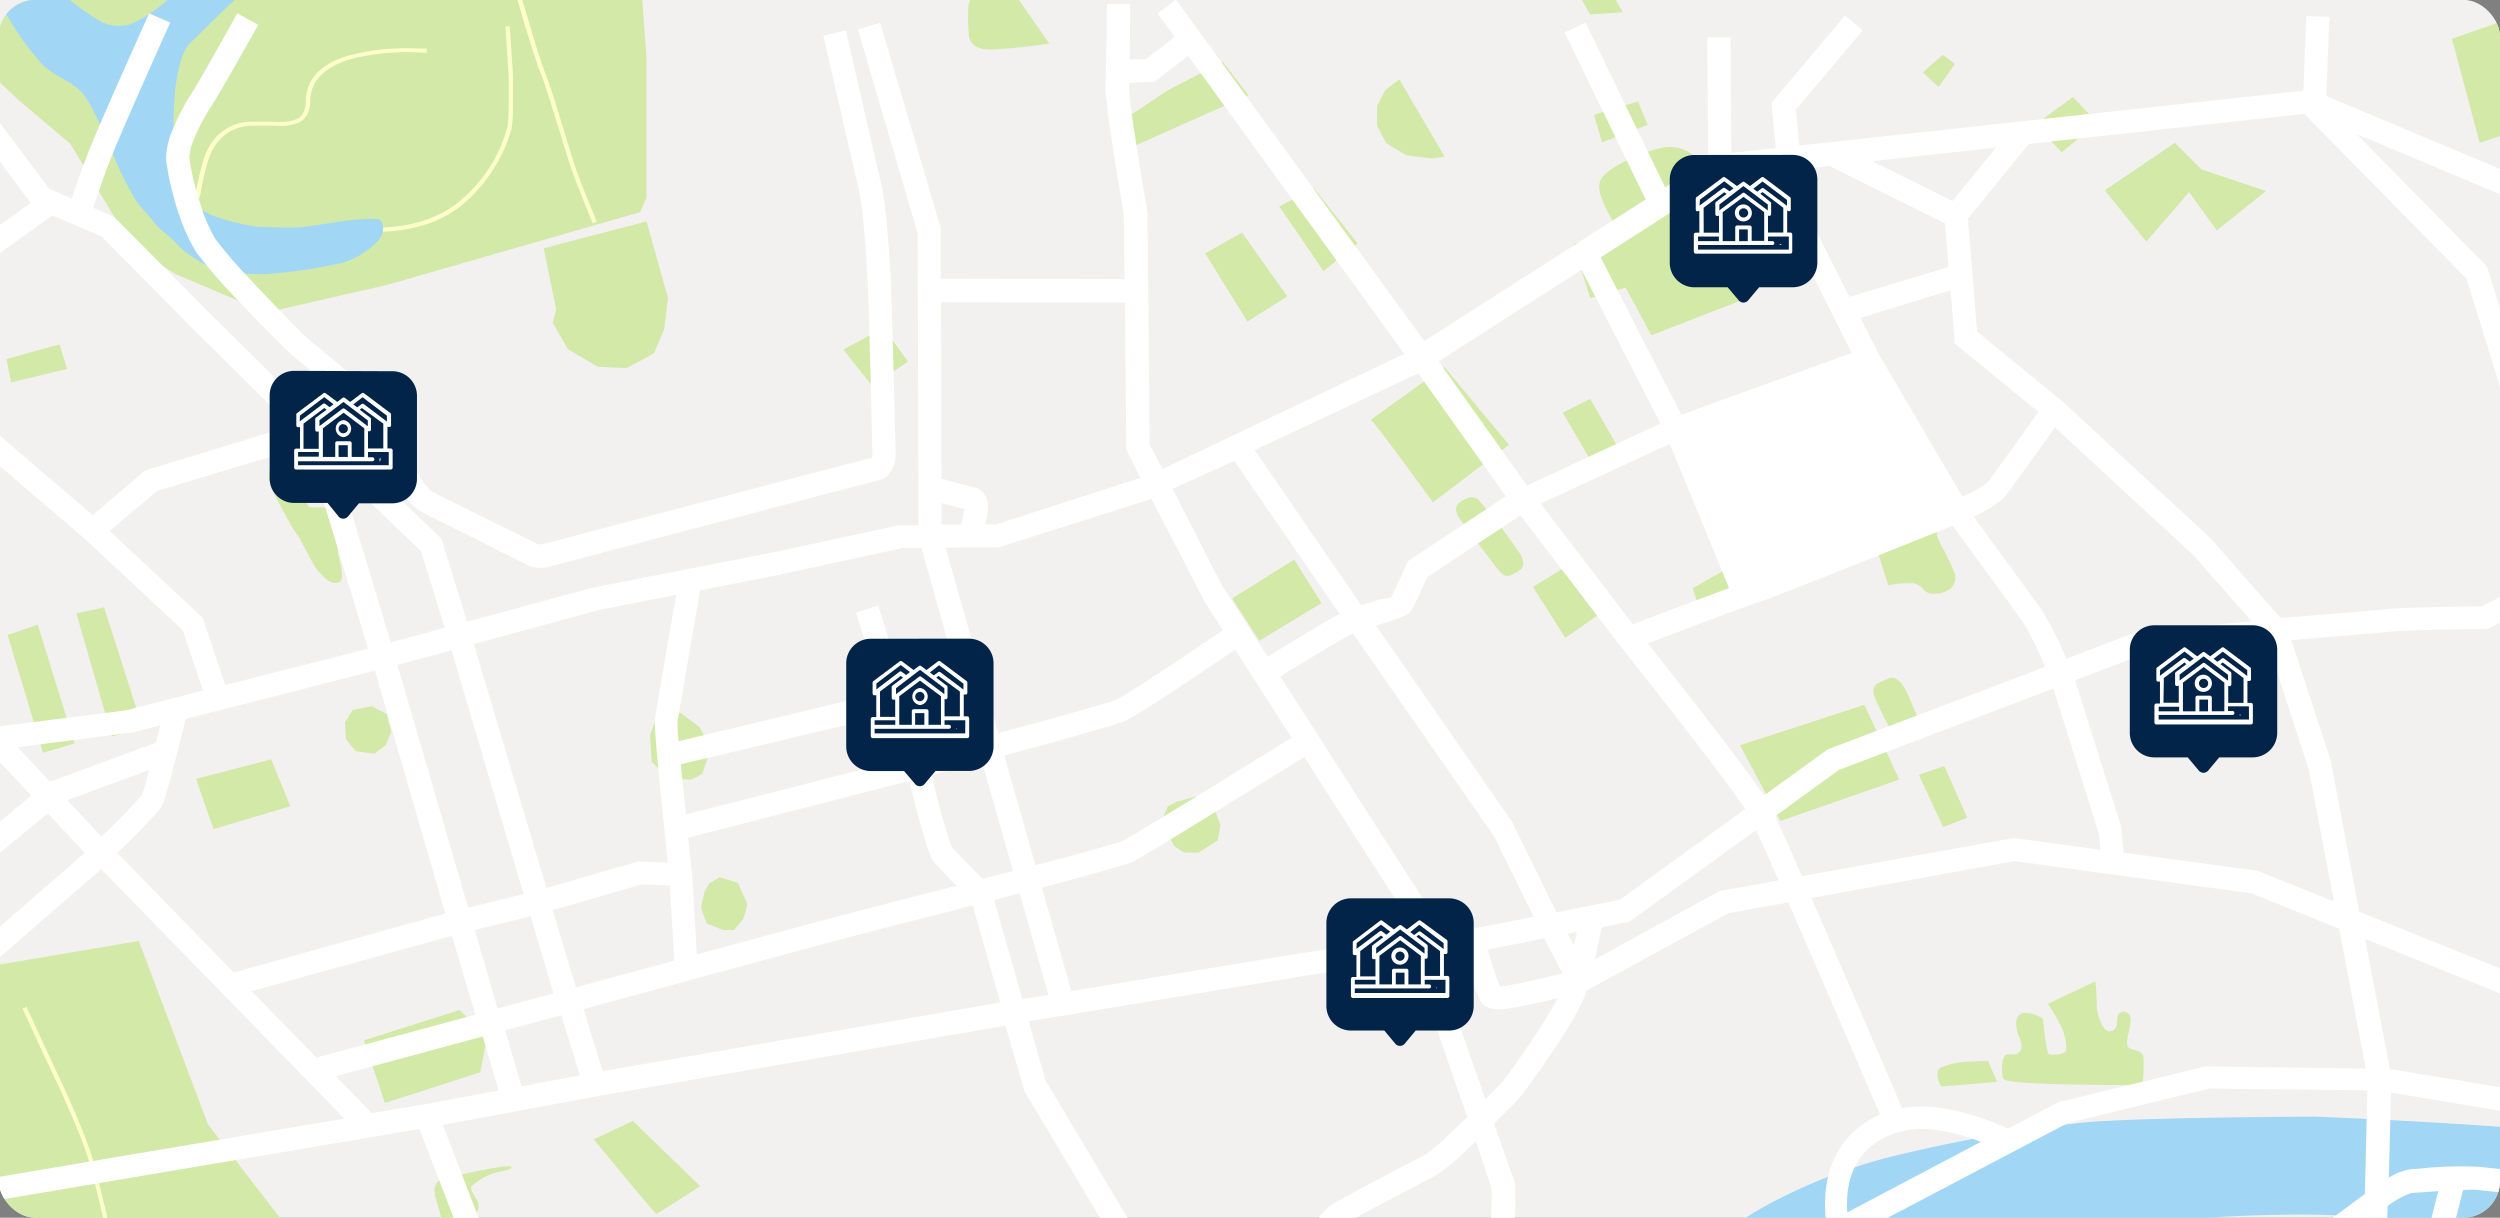 <svg xmlns="http://www.w3.org/2000/svg" xmlns:xlink="http://www.w3.org/1999/xlink" viewBox="0 0 271 132"><rect x="0" y="0" width="271" height="132" fill="#808080" stroke="none"/><defs><style>.cls-1,.cls-2{fill:none;}.cls-1{clip-rule:evenodd;}.cls-3{clip-path:url(#clip-path);}.cls-4{fill:#f2f1f0;}.cls-10,.cls-4,.cls-5,.cls-6{fill-rule:evenodd;}.cls-5{fill:#d3e9a7;}.cls-6{fill:#a1d7f4;}.cls-7{clip-path:url(#clip-path-2);}.cls-8{fill:#ffc;}.cls-9{fill:#fff;}.cls-10{fill:#022449;}</style><clipPath id="clip-path"><polygon class="cls-1" points="-132.48 -111.91 112.41 -111.91 112.41 132.98 -132.48 132.98 -132.48 -111.91 -132.48 -111.91"/></clipPath><clipPath id="clip-path-2"><rect class="cls-2" x="-0.14" y="-0.02" width="271.14" height="132.02" rx="4"/></clipPath></defs><title>mapPlanWithPin-271x132</title><g id="mapPlan"><g id="map"><g class="cls-3"><polygon class="cls-4" points="-0.17 -0.02 111.83 -0.02 111.83 63.98 -0.17 63.98 -0.17 -0.02 -0.17 -0.02"/><path class="cls-5" d="M3.62,54,2.45,59.14l5.88,0-.8-4.76L3.62,54ZM97.11,41.36s0,2.62.12,2.62l3.45-.21-.5-2.54-3.07.13Zm-27.53,11,9,3.45-6.81-8.16-2.21,4.71ZM42.52,43l2.1-7.28-4.57-3.19-2.37-.48-2.39,9L42.52,43Z"/><path class="cls-6" d="M20.83,64s2.38-23.75,2.7-26.36a138.24,138.24,0,0,1,3.35-14.68c.53-1.17,2.47-6.83,6.41-10.56a36.33,36.33,0,0,1,9.57-6.75A52.06,52.06,0,0,1,54.44,1.47C61,0,67.06,0,72.83,0h39l.33,8.77A166.61,166.61,0,0,0,94.93,7.41C87.09,7.33,76.38,8.06,70,9.6s-19.73,6.71-19.73,6.71S46.66,18.12,45.05,19a10,10,0,0,0-3.38,2.83,50.73,50.73,0,0,0-2.93,4.82c-.34.74-2,6-2.38,7.22s-1.46,5.56-1.94,7.74S31.83,59,30.83,64ZM-222.88,25.85A4.32,4.32,0,0,0-221.1,29c1.21.68,4,.69,5.65.43s4-1.46,4.37-2.55a6.34,6.34,0,0,0,.27-3.67,3.89,3.89,0,0,0-3.71-2.69,11.61,11.61,0,0,0-5.85,1c-1.57.9-2.48,1.54-2.51,4.3Z"/></g></g></g><g id="mapPlan_-_large" data-name="mapPlan - large"><g class="cls-7"><polygon class="cls-4" points="-149.77 -25.92 271.79 -25.92 271.79 271.82 -149.77 271.82 -149.77 -25.92 -149.77 -25.92"/><path class="cls-5" d="M-126.25,126.42l81.37-14.25L15.05,102l7.49,19.87,23.68,30.78L37,166.32-1.72,172.7l-53.84,1.61.1,5.86L-81,180l-30.35-5-1.7-5.9-5.61,0-5.75-17.9,5.39-1.36L-126.28,127l0-.58Zm1,58.25,1.06,4.07,5.09-1-1.3-4.44s-4.85,1.32-4.85,1.37ZM-85.19,60.24l-10,1.49,6.16-4.6,3.79,3.11ZM1.2,41.45,7.27,40l-.82-2.67L.7,38.92l.5,2.53Zm109.6,98.83,3.28,5.6,5.75-2.35-3.31-5.43-5.72,2.18Zm10.53,7.24,2.08,3.83,11.46-5.95-2.54-4-11,6.11ZM29.19,194.84c.21.12,7.57,7.51,7.57,7.51l7.05-7.13-7.37-5.92-7.25,5.54Zm2.16,29.59c.15,0,5.28,4,5.28,4l20.45-19.37-4-4L31.35,224.43ZM137.52-28.9l3.17,8.74,3.75-2.11s-2.9-5.49-3.87-6.19-3-.44-3-.44Zm-11.3,5.69,2.44,3.52,4.6-2.5a24.61,24.61,0,0,0-2.08-2.25c-.62-.5-1.35-.3-2.2,0s-2.76,1.23-2.76,1.23ZM-52.56,180.57a26.3,26.3,0,0,0,.23,5.1c.39,1.4.56,2.7,3.36,2.69s4.89-.74,5.49-1.28,0-.85.23-1.48.93-.4,1.68-.4,2.11.15,3.11.15,1.39-.73,1.3-1.79a29.54,29.54,0,0,0-.61-3.18l-14.79.19Zm12.4,10.54,5.12-.79.63,4.21-5.29,1-.46-4.41Zm-14-.22c.29-.07,9.05-1.42,9.05-1.42l.11,8.07-8.47,1.18-.69-7.83Zm-100.46,86,21.19-12L-122,278s-20.83.77-21.12.77-11.45-1.88-11.45-1.88Zm17.53-21.13,3,3.52,3.33-1.93-3.08-3.26-3.26,1.67Zm13.24-7.2,2.08,4.23,9.27-3.79-3.69-4.57-7.66,4.13Zm2.77-12,1.85,2.55,4.23-1.67-1.71-4.67L-121,236.6Zm7-5.4,2.46,5L-108,235l-1-5.49-5.07,1.73Zm28.65-6.59,3.14,8,3.55-.61-.77-8.37-5.92.94Zm-7-13.71.53,5.95,7.68-1-.35-5.57-7.86.59Zm16.63-.47,1.32,9,4.11-.39-.23-9-5.2.38Zm32.15,17.38s-3.32-8.63-3.47-8.63-3,1.77-3,1.77l.21-4.61,6.86.35,1.38,1.88,3.29,7.86-5.22,1.38Zm3.53,13,6.34-5.84-2.26-.49-3.14.44a13.33,13.33,0,0,0-1.11,1.52c0,.15-.3,2.38-.3,2.38l.47,2Zm-15.8-.72,2.57,3.75,7.54-5.4-3-3.3-7.09,4.95Zm-6.52,4.63c.09,0,3.64,4.32,3.64,4.32A8.38,8.38,0,0,0-57,248a.89.89,0,0,0-.24-1.5.61.61,0,0,1-.13-1.13c.37-.19.87-.23,1.21-.7s-.18-1.42-.49-1.79-1.25-1.29-1.25-1.29l-4.56,3.18Zm-5.1,3.22,3.15,4.44,2.83-2-2.76-4.46-3.22,2Zm-33.93,11.23,1,2.31,1.79,2.47a12.7,12.7,0,0,0,2,1.41l2.67.26,1-2.14-.5-2.85L-98,256.48l-3-.3-.82,1,.41,2Zm31.35,11.24c.07.06,5.9,7.35,5.9,7.35l7.77-1.41-.22-.81-8.4-9.83-5,4.7Zm16.62-10.28,5,8.82,4-1.86s-5.15-9.19-5.28-9.1-3.76,2.14-3.76,2.14Zm16,10.35s1.45-1,2-1.23a1.55,1.55,0,0,1,1.7.51c.28.43,2.58,4.06,2.58,4.06l-4,2.15-2.26-5.49ZM-35.26,259s4.47-1.52,5-1.65a1.87,1.87,0,0,1,1.67.56,7.3,7.3,0,0,1,.61,1.79,1.17,1.17,0,0,1-.93,1.29c-.81.19-4.53,1.73-4.53,1.73L-35.26,259Zm81.78,19.4L31.14,263.64a17.59,17.59,0,0,0-3.37,2.11c-1,.94-.82,1.67-.29,2.23s1.34.62.41,2.08-6.05,8-6.05,8l5.69,1,19-.58Zm1.71-33.58c.08-.16,2.16-4,2.16-4L52.75,243l-1.38,3.52-3.14-1.64ZM71,245.91,79,236.16,82.7,239l-7.82,9.61L71,245.91Zm12.91,9.35,7.81-10.5L94.57,247l-7.36,9.8-3.29-1.53Zm24.13-19.95,6.12-10.37,10.12,6.28-5.67,12.08-10.57-8Zm42-52.26-1.29,5.66,6.48,0-.88-5.25-4.31-.44ZM70.59,82.49c0,.07,1.84,1.84,2,1.9a14.67,14.67,0,0,0,2.32.09,5.07,5.07,0,0,0,1.19-.59c.06-.1.94-2.59.94-2.71s-1.2-2.36-1.2-2.36l-2.06-1.54L71,78.14l-.53,1.54.17,2.81ZM76,98.35a12.42,12.42,0,0,0,.65,1.78c.1,0,1.74.69,1.74.69l1.16,0s1-1.14,1-1.19A7.14,7.14,0,0,0,81,97.93c-.06-.09-1-2.23-1-2.23L78,95.09l-1.1.66-.54.93L76,98.35Zm51.7-11.48,1.91-.53,1.31.33s.67,1,.75,1.13.6,1.59.61,1.68S132,91.1,132,91.1l-2.07,1.32-1.58,0-1.08-.7-.86-1.65s-.32-1.43-.29-1.54.48-1.13.48-1.13l1.11-.57Zm5.86-22,6.74-4.21,2.95,4.72-6.74,4.08-2.95-4.59Zm-42.11-27c0,.13,3.07,3.92,3.07,3.92l3.92-2.59-2.67-3.66-4.32,2.33ZM110.17-.42A32.26,32.26,0,0,0,107-.79c-.91,0-1.86.49-2,1.23a20.09,20.09,0,0,0,0,3.1c0,.94.49,1.8,2.25,1.82s6.5-.62,6.5-.62L110.17-.42ZM122.79,15.9l12.53-5.59-2.77-3.62-6.06,3.15-5.2,3.48,1.5,2.58Zm7.86,11.58,4.57,7.38,4.33-2.74-4.93-6.91-4,2.27Zm8-5.08c.09,0,4.81,7,4.81,7l3.71-3-4.74-6-3.78,2Zm13-13.86L156.61,17l-1.39.19-2.76-.36-2.17-1.28-1-1.88c-.06-.12,0-2.21,0-2.21l.89-1.71,1.53-1.17ZM169.62-3.17c.07,0,2.76,4.74,2.76,4.74l3.56-.24-3.69-6-2.49,1.26-.14.28Zm51,16.69c.09-.1,4.09-3,4.09-3l2.61,2.77-3.82,3.22-2.88-2.95Zm-12.2-5.64c.13-.16,2.19-1.94,2.19-1.94l1.3,1-1.77,2.49-1.72-1.58Zm-7.18-31.32c0,.08,1.15,6.24,1.15,6.24l5.26-.56-1.69-6.47-4.72.79ZM208.93-13l-.23,7-3.2,1.53-.1,2.67,1.77.85,1.71.06,1.43-2,4.9-2.52-.77-3.78,1.83-.62L212-12.87l-3.07-.61,0,.48Zm12.13-5,1.41,5.11,5.46-1.21-1.12-4.32-5.75.42Zm8,7.48,1.31,5.15.85.11L236.92-7l-2.14-4.91L229-10.5ZM265.79,4.2l3,11.27,9.62-3.08L277.85,0,265.79,4.2ZM228.15,20.62l4.51,5.57,4.64-5.37,3,4.16,5.33-4.27-7-2.35-2.87-2.88-7.59,5.14Zm-54.48-5.19,4.94-1.9L177.56,11s-4.8,1.4-4.77,1.47.88,3,.88,3Zm-1.26,16.86c.29,0,3.81-1.12,3.81-1.12L179,36.34l10.33-4-1.82-4.52,5.57-1.91-2.84-6.6-4.61,1.32s-1.21-2.76-1.53-3.22a3.92,3.92,0,0,0-4.1-1.35,16.93,16.93,0,0,0-5.31,2.27c-1.19.83-1.63,1.47-1.13,3a19,19,0,0,0,1.76,3.47l-4.78,1.68,1.83,5.8Zm-3,12.45,3.76,6.46,3-1.38-3.79-6.57-3,1.49Zm-20.8.8c.29.05,6.72,8.91,6.72,8.91l8.24-6.24-7-8.43s-7.89,5.64-8,5.76Zm9.84,11s3.29,4.4,3.86,5.09.79.94,1.42.72a3.83,3.83,0,0,0,1.16-.67c.29-.21.27-.9.07-1.34s-2.46-3.5-2.94-4.09l-1.59-1.89a1.17,1.17,0,0,0-1.36-.37,3.44,3.44,0,0,0-1.06.67c-.12.21-.47.72.44,1.88Zm11.23,12.6-3.52-5.52,4-2.44,3.9,4.9-4.37,3.06Zm14.74-2.47c.09,0,6.14-3,6.14-3s.77-1.23.36-2a2.25,2.25,0,0,0-2.26-.82c-.49.24-5.17,2.92-5.17,2.92l.93,2.89Zm17.07-13.43,3.19,10.2a14.24,14.24,0,0,1,2.38-.22,1.56,1.56,0,0,1,1.35.59,1.44,1.44,0,0,0,1.33.54,2.65,2.65,0,0,0,1.69-.54,1.64,1.64,0,0,0,.49-1.57,22.69,22.69,0,0,0-1.53-3.18c-.21-.41-.59-1.18-.37-1.7s.78-.52,1.38-.5a1.09,1.09,0,0,0,1.19-1,7.56,7.56,0,0,0-.87-2.67c-.27-.46-1.67-2.73-1.67-2.73l-8.56,2.8ZM188.57,80.79c.11,0,13.53-4.39,13.53-4.39l3.78,8.1L193,89l-4.4-8.24Zm14.68-5.12a40.68,40.68,0,0,0,1.88,3.75c.41.49.53.64,1.16.57a3.74,3.74,0,0,0,1.64-.68c.28-.23.24-.88,0-1.41s-1.13-2.78-1.57-3.47-1-1.13-1.54-.9a7.29,7.29,0,0,0-1.42.65c-.34.28-.44.78-.15,1.49ZM208,84l2.64,5.65,2.61-1-2.49-5.61L208,84Zm2.4,33.78c0-.13-.87-1.53,0-2.07a9,9,0,0,1,3.09-.63l2-.08,1,2.28-6.12.5Zm21.86-.16a22.08,22.08,0,0,0,.09-3c-.12-.69-.84-.77-1.32-.9s-.55-.58-.34-1.54.54-2.13-.15-2.42-1.08.16-1.06,1.06-.79,1.22-1.3.75a4.59,4.59,0,0,1-.89-2.81,20.27,20.27,0,0,0-.16-2.38L222,108.81a21.66,21.66,0,0,1,1.36,2.33,5.67,5.67,0,0,1,.63,2.61c0,.62-1.6.63-1.89.53s-.65-3.86-.65-3.86a3.61,3.61,0,0,0-2.09-.62c-.9.18-.88,1.1-.72,1.88s.72,1.53.41,2.13-.84.48-1.45.48-.72,1.93-.42,2.67,15.11.66,15.11.66Zm20.85,51.48s.06,2.89.13,2.89l3.82-.24-.56-2.8-3.39.15Zm-30.36,12.11,9.94,3.81-7.51-9-2.43,5.2Zm-29.86-10.29,2.32-8-5-3.52-2.62-.53L185,168.78l8,2.14Zm-12.42,55.15,23.47-8,.34-6,5.57-7.66-14.64-5.31-11,7.77-5.44,16.92,1.67,2.26ZM239.34,210l-4.7,15.31-12.88-5.89-1.88-6.75,15.44-5.6,4,2.93Zm4.31,8.27-1.67,4.9,3.63,1.53,2.18-5.14-4.14-1.29Zm18.88,3.54c.2,0,4.05,2.79,4.05,2.79l4.55-2.91-2.21-4.72-4.37.5-2,4.34Zm-6.38,12.75,4.9,5.57,4-4.66.29-2.67-9.15,1.76ZM201.36,234c.15,0,19.16,13.85,19.16,13.85l.44-8.19-15.64-10.47s-4,4.79-4,4.81ZM173.21,264l-.09,12.85,12.35-.06-.88-4,3.55.12-2.93-6.81L183.83,269l-5.16-.15.06-4-5.52-.79Zm-55.94,11.52-3.46-11.15,3.41-.62,4,11.74-3.91,0ZM-.58,267.66c.2.06,8.62,8.83,8.62,8.83l11.53-11.76-8.51-7.34L-.58,267.66ZM12,257.5l3.17-3L7.7,246.41l-2.08,1.43a19.68,19.68,0,0,1,1.5,3.06c.2.85-.68,2-.68,2L12,257.5Zm-5-24.56,2.85-1,.61,3.45-3.22-.25-.24-2.23Zm8.62,6.27s3.47.75,3.63.72,3.14-.72,3.33-.79A14.73,14.73,0,0,0,24,237.55l-1.31-2-4.88-.45-3.8.69-.31,1.71,2,1.72ZM-4,215.84l1.74,9.22-2.9-1.44-3.23-4.93s.26-3.09.29-3.17S-6.92,214-6.92,214L-4,215.84Zm7.62,1.57,1.86,8.17,3.24-.1-1.54-8.69-3.56.62ZM-1.6,202.57l.18,3.08,2.2,1.76,2.64-2.11L3.18,202,.57,199.87l-2.17,2.7ZM10.9,201l4.93,24.11,5.31-.9-4.46-24L10.9,201Zm3.51-19.76,2,11.12s-1.88.55-2.61-.82A18.65,18.65,0,0,1,12.26,187a13.51,13.51,0,0,1,0-4.2c.17-1,1.55-1.61,2.2-1.61Zm11.32,10.41,7.19-6.45s-4.08-1.26-4.31-1.18-2.82,2-2.82,2l-1.06,2.46,1,3.14Zm16.45-20.17,2.93,7,7.1,6.4,5.69,5.57,6.22,11.92,14.26-.88L82,193.92,87.42,190,77.09,173.32l17.39,2.57,1.76,4.22-1.88,5.63s23.35-2.28,24.88-2.52L139,180.29l1.41-9.16,3.23-6.16-3.52-9.56-5-4L113,165.27l-12.21,7.21-4.38-11.25a40.4,40.4,0,0,0-5.17-8.45c-1.14-1.14-2.61-3.34-4.57-2.14s-3.08,1.7-3.35.88-.64-3.93-.64-3.93l-29.87,21.8s-10.5,1.88-10.59,2.05Zm22.16-48s6.66,8.12,6.81,8.1,4.75-3,4.75-3l-7.3-7.07-4.26,2Zm-17.23,6c.06.09.66,2.36.8,2.69a1.38,1.38,0,0,0,1.57.38,8.93,8.93,0,0,0,2.18-1.15,1.2,1.2,0,0,0,0-1.38c-.32-.52-.75-1.11-.53-1.45a7.07,7.07,0,0,1,2.49-1.43c.79-.22,1.58-.25,1.82-.57s-1.78,0-2.55.15-4.13.85-4.71,1a1.3,1.3,0,0,0-1,1.74Zm-7.65-16.7,2.26,6.78,10.34-3.32.75-3.9-3-2.85-10.39,3.29ZM-11.45,93.1l2,5.79,3-.57-1.92-6.1-3.07.88Zm-80.36,3.5,7-2.64L-88,90.42l-4.59,2.23.74,3.95Zm-2,7.09,14-5.31-2.08-2-12.38,4.49.45,2.85Zm31.53-4.56-1.21,2.19.88,2.58s4.29.69,4.35.62,1.25-3.79,1.25-3.79l-1.2-2.21-4.07.61Zm9.32,4.51,1.85,1.55,1.61.08,1.32-1.63-.37-1.65-1.21-1.14-3.2,2.79Zm17.36-7.14.34,3.15,8.35-.55-.47-3.64-8.22,1Zm-7.66-1.28,1.94,3.66,5.54-4.07-2.55-3.56-4.93,4Zm18.23-3.3,5.28-4.65.43-2-.52-2.37-1.32-1.24-2.09-1.09-2.18-.12-6.19,5.18-.41,1.76.5,1.88,1.35,1.66,1.7,1.06,1.62.27,1.83-.33ZM37.49,80.1l1.06,1.33,2.05.27,1.22-.94.6-1.47-.51-1.89-1.59-.84-2.1.4-.82,1.35.09,1.79ZM21.26,84.43c0,.08,1.89,5.45,1.89,5.45l8.32-2.48L29.4,82.31l-8.14,2.12Zm-13-18,3.87,13.41,3.32-1-4.17-13-3,.65ZM.82,68.83,4.66,81.6l3.43-1-4-12.88L.82,68.83ZM29.44,53s2.17,4.23,2.67,4.81,1.79,3.5,2.47,4.2,1.32,1.41,2.14,1.12,0-2.35-.09-3.38S36.25,55,36.25,55L33.52,55a6.71,6.71,0,0,1-.88-2.79,2,2,0,0,0-1.83-2.16c-.83,0-2.27.36-1.37,2.86ZM59.91,35l1.65,2.85,3.25,1.91,3.08.14c.15,0,3-1.61,3-1.61L72,35.69l.41-3.38L70.09,24,58.94,26.91l1.35,6.66L59.91,35ZM-7.83-29l-6.75,12-.35,4.34L-12-3.86-4.22,5,2,10.84l5.63,4.75,6.43,10.7S18.72,29.6,19,29.7l9.83,4.18,13.15-3L69.39,23l.69-1.57,0-15.2L69.4-3l-1.05-8.57L63.71-31.16-7.83-29Zm-30,11,6.4,8.65,4.28,1.73L-25.08-14l-6.46-8.15-6.28,4.08ZM-142-8.73l4.37,6.33,2.23.38,5,5s15.6-9.86,15.78-9.8,1.55,1,1.55,1l2.73-2s-2.71-6.33-4-7.82a36.16,36.16,0,0,0-3.14-3.38c-.79-.67-1.2,0-2.35.12s-2.87-5-2.87-5l-5.81,1.81s.38,4.26-.56,4.87-3.34.44-6.95-1.64l-6,10.26ZM-48.95,3.75s-4.84-5-5.37-6.31a3,3,0,0,1,.26-3.28C-53.3-6.7-47.34-11-47.34-11a42.29,42.29,0,0,1,5.25,4.37A11,11,0,0,1-40.5-2.32l-8.45,6.07Zm-6.62,53.47L-56,52.81l-4.86.54s-6.74-8.25-7.18-9-.44-1.57.18-1.91a7.42,7.42,0,0,1,3.26-.79c1.23,0,2.17.06,2.81,1.08s5.62,9.41,6,10l1.18-.24,1.7-1.2,4,5.75-6.56.16ZM-90,39.34a9.87,9.87,0,0,0,1.44,1.4,2,2,0,0,0,2.76,0,9.38,9.38,0,0,0,1.8-1.7c.31-.38.92-.91-.12-2.36a20,20,0,0,0-2.58-3,1.69,1.69,0,0,0-2.08-.26A7.83,7.83,0,0,0-91,35.21a2.15,2.15,0,0,0-.44,1.92A15.1,15.1,0,0,0-90,39.34Zm-3.61-23s-.82,5.49-.91,8a31.84,31.84,0,0,0,.09,5.46c.18.88.85,1.41,1.79.55s2.08-1.23,1.76-2.69a21.23,21.23,0,0,1-.68-5,14,14,0,0,1,2-5.34,2.52,2.52,0,0,0-.56-3.23c-.79-.79-2.62-3.65-3.46,2.2Zm-6.57,10.12,2-10.77s-3,2.12-4.28,2.82-2.38,1.61-2.44,2.79,4.73,5.16,4.73,5.16Zm-25.89,30.15s1.64-2,3.63-2,2.35,0,3.17-.36,1.15-1.52,1-2.93l3,.06,4.55,1L-107.6,54s2,1.67,2.32,1.85,1.32,1,1.32,1l-.76,3.29-18.43.21-2.93-3.73Zm-.27,18.5.22,2.81,5.5-3.47-5.72.66Zm-10.87,3.78,1,.91.54,1.8-.17,1.63-.56.58-1.28-1-.5-2.11.19-1.13.75-.72Zm12,13.23,2.92,8.81,3.28-1.38-1.93-8.23-4.27.8Zm-11.31,6.62,1.26,6.09,7.52-1.63-1.3-5.62-7.48,1.16ZM-153,117.44l14.35-3.11-1.41-4-11.62,2.59-1.32,4.57Z"/><path class="cls-8" d="M-126.17-13.89s-2,8-7.37,13.44l-.33-.33c5.32-5.32,7.24-13.2,7.24-13.23l.46.12Zm114.68-8.82s.39.07.91.2c.67-.24,1.56-.56,2.17-.76A26.92,26.92,0,0,1-4.49-24l.17,0c.7-.1,2.16-.22,3.49-.32l2.12-.18a16.07,16.07,0,0,1,2.58.08c1.37.12,2.89.33,3.86.49.82.14,2.22.47,3.64.8s3.15.74,4,.88,2.35.48,3.9.85,3.17.76,4.31,1c1.63.29,3.88.89,5.68,1.37.79.22,1.5.4,2,.53,1.23.3,4.4,1.28,6.66,2l2.11.65c.73.22,4.1,1.29,7.26,2.3l5.79,1.85L53-12.2a58.78,58.78,0,0,1-1.3-6.05c-.11-1-.49-2.95-.91-4.79a35.7,35.7,0,0,0-1.11-4.05l.43-.18a33.38,33.38,0,0,1,1.14,4.13c.42,1.85.8,3.81.91,4.83a56.19,56.19,0,0,0,1.3,6c.07.3.13.53.17.7,1.47.41,7.08,2,8.08,2.11s6.6,1.23,6.62,1.23l-.1.46S62.74-8.92,61.64-9s-6.13-1.55-7.9-2c.06.3.15.69.24,1.11.24,1.16.54,2.57.7,3.16l.21.75C55.43-4.15,56.7.41,57,1.24c0,.1.13.43.25.85.45,1.55,1.29,4.43,1.82,5.74s1.56,4.69,2.35,7.29c.31,1,.58,1.88.75,2.4.63,2,2.52,6.51,2.52,6.52l-.43.18s-1.89-4.54-2.54-6.56l-.74-2.4c-.8-2.59-1.87-6.08-2.34-7.25S57.2,3.78,56.75,2.22l-.25-.84C56.26.6,55-4,54.44-6l-.21-.74c-.17-.61-.47-2-.71-3.19-.12-.54-.22-1-.29-1.36h0c-.33-.09-3.09-1-6-1.91-3.13-1-6.46-2.06-7.25-2.3l-2.12-.65c-2.26-.71-5.42-1.69-6.63-2l-2-.52c-1.79-.48-4-1.08-5.65-1.37-1.18-.21-2.79-.59-4.33-1s-3-.72-3.86-.85-2.49-.52-4-.88-2.82-.66-3.62-.79c-1-.17-2.47-.37-3.82-.5A14.93,14.93,0,0,0,1.33-24l-2.13.17c-1.33.11-2.78.23-3.46.32l-.17,0a27.19,27.19,0,0,0-3.84.72c-.41.13-1,.32-1.47.51.85.2,1.88.46,2.84.72a21.74,21.74,0,0,1,2.66.84A51.19,51.19,0,0,0,.7-19.18L3-18.5c1.3.41,3.05.77,4.7,1.12.86.18,1.69.36,2.41.53,1.08.25,2.79.66,4.4,1.12a19.1,19.1,0,0,1,3.86,1.39,30.64,30.64,0,0,1,2.81,2,19,19,0,0,1,2.13,1.93c.37.41.76.82,1.14,1.21a17.33,17.33,0,0,1,2.18,2.56C27-6,27.84-4.9,28.57-3.93c.6.8,1.13,1.5,1.27,1.76A16.66,16.66,0,0,1,30.58-.6l-.43.18s-.4-1-.71-1.52c-.14-.24-.66-.93-1.24-1.71-.74-1-1.59-2.12-2-2.75A16.36,16.36,0,0,0,24.1-8.88c-.39-.41-.78-.82-1.15-1.23A18.86,18.86,0,0,0,20.88-12a31.12,31.12,0,0,0-2.76-2,19.48,19.48,0,0,0-3.74-1.34c-1.6-.45-3.3-.86-4.38-1.12l-2.4-.52c-1.67-.35-3.43-.72-4.75-1.13-.63-.2-1.43-.43-2.28-.68-2-.57-4.22-1.23-5-1.6A22.84,22.84,0,0,0-7-21.14c-1.24-.33-2.62-.68-3.51-.89l-.78.28-.16-.44.1,0-.11,0v-.47ZM20,22.71a4.19,4.19,0,0,0,1.18-1.58c0-.11.06-.31.11-.54a29.41,29.41,0,0,1,.76-3.25,6.55,6.55,0,0,1,1.4-2.5,5.2,5.2,0,0,1,3.85-1.64c1.23,0,2.06,0,2.66,0a4.66,4.66,0,0,0,2-.22,1.51,1.51,0,0,0,.88-.68,3,3,0,0,0,.31-1.41v-.16c.17-2.55,2.17-4,4.67-4.71a25,25,0,0,1,7.44-.76l1,0,0,.47-1-.05a24.29,24.29,0,0,0-7.3.74c-2.32.7-4.18,2-4.33,4.29,0,0,0,.1,0,.14a3.47,3.47,0,0,1-.36,1.64,2,2,0,0,1-1.13.88,5,5,0,0,1-2.13.25c-.59,0-1.41,0-2.64,0a4.82,4.82,0,0,0-3.53,1.5,6.15,6.15,0,0,0-1.3,2.32,32.2,32.2,0,0,0-.74,3.2c0,.2-.07.36-.11.54a4.83,4.83,0,0,1-1.33,1.85L20,22.71Zm20.57,1.94A16,16,0,0,0,45.65,24a11.89,11.89,0,0,0,4-2.05A16,16,0,0,0,53,18.26,15.66,15.66,0,0,0,55,13.76a13.51,13.51,0,0,0,.14-1.88c0-1.47,0-3.2,0-3.54,0-.5-.36-5.47-.36-5.48l.47,0s.35,5,.36,5.52c0,.33,0,2.08,0,3.56a12.88,12.88,0,0,1-.16,2,15.87,15.87,0,0,1-2.14,4.66A16.43,16.43,0,0,1,50,22.29a12.18,12.18,0,0,1-4.19,2.14,16.5,16.5,0,0,1-5.29.68l.09-.46ZM-81.19,179.23s.39-4.61.63-6.88c.16-1.49.67-3.88,1.08-5.81.22-1,.41-1.92.5-2.46l.16-.92c.38-2.3,1.17-7,1.51-8.29.16-.58.46-1.58.78-2.64a16.58,16.58,0,0,1-1-2.25,23.43,23.43,0,0,1-.71-2.75,26.17,26.17,0,0,0-.83-3.14,9.48,9.48,0,0,0-1.19-2.44A7.28,7.28,0,0,0-83,139.42a10,10,0,0,0-3.66-.92,20.22,20.22,0,0,0-4.87.24,18.45,18.45,0,0,0-7.68,3,29.17,29.17,0,0,0-5.89,5.61l.11.3c.37,1,1.05,3.38,1.73,5.81.61,2.19,1.22,4.37,1.6,5.44.5,1.44,1.21,3.88,1.77,5.81.32,1.07.58,2,.74,2.47.28.87,1.25,4,1.93,6.37a19,19,0,0,1,.7,3H-97a18.9,18.9,0,0,0-.68-2.88c-.68-2.42-1.65-5.5-1.93-6.36-.16-.49-.42-1.4-.73-2.48-.56-1.91-1.27-4.34-1.77-5.78-.38-1.07-1-3.27-1.61-5.48-.67-2.41-1.35-4.82-1.71-5.76s-1.2-3.55-2.06-6.35-1.75-5.86-2.11-7.3c-.71-2.8-2.47-10.2-2.48-10.22l.46-.11s1.73,7.3,2.47,10.22c.37,1.45,1.25,4.44,2.11,7.28.67,2.17,1.33,4.26,1.75,5.5a29,29,0,0,1,5.81-5.49,19.12,19.12,0,0,1,7.87-3.06,21.59,21.59,0,0,1,5-.24,10.71,10.71,0,0,1,3.84,1,7.84,7.84,0,0,1,3,2.37,9.92,9.92,0,0,1,1.25,2.56,27.23,27.23,0,0,1,.84,3.2,24.36,24.36,0,0,0,.7,2.69,18.69,18.69,0,0,0,.73,1.77c.07-.21.13-.42.2-.63.38-1.21.75-2.33,1-2.85s.73-2,1.34-3.64c.89-2.46,1.93-5.33,2.29-6.15s1.68-4.48,2.91-7.87c1-2.69,1.89-5.17,2.14-5.78.09-.24.26-.67.47-1.2.93-2.4,2.7-7,3.52-7.82l.34.33c-.76.77-2.51,5.29-3.42,7.66l-.48,1.21c-.24.59-1.14,3.07-2.13,5.76-1.23,3.4-2.59,7.13-2.92,7.9s-1.39,3.67-2.28,6.11c-.61,1.7-1.15,3.2-1.34,3.66s-.57,1.62-1,2.82c-.12.36-.23.72-.34,1.08l.09.15a8.18,8.18,0,0,0,2.26,2.53c.41.3.81.62,1.23.95a22.53,22.53,0,0,0,8.58,4.63c2.89.83,5.64,1.64,7.72,2.25,1.68.49,2.91.86,3.46,1s3.41.54,6.74.95c3.81.47,8.19,1,10.35,1.17,2,.18,6,.42,10.22.62,4.57.22,9.32.41,11.83.46a97.91,97.91,0,0,0,13.26-1.4c2.06-.3,4-.58,5.5-.76l3.45-.41c2.27-.27,4.25-.51,6.07-.66v-.45c.06-3.53.14-8.27,0-10.28s-.51-4.8-.89-7.29h0a120,120,0,0,0-12.12-1.32,58.69,58.69,0,0,0-9.53.12c-6.39.73-13.12.92-17.48,1l-1.73.05-.68,0c-4,.13-8.63.29-10.49-1.36l.31-.35c1.72,1.52,6.22,1.37,10.17,1.24l.67,0,1.74-.05c4.34-.13,11.05-.32,17.43-1a59.83,59.83,0,0,1,9.62-.12,118.59,118.59,0,0,1,12,1.31c-.07-.47-.14-.92-.21-1.34-.13-.82-.24-1.54-.31-2-.15-1-.71-3.62-1.34-6.41-.82-3.64-1.78-7.62-2.15-9a39.62,39.62,0,0,0-1.41-4C7.62,120.53,6.73,118.54,6,117c-1.28-2.69-3.54-7.65-3.55-7.66l.43-.19s2.27,5,3.54,7.65c.71,1.5,1.61,3.5,2.37,5.4a39.75,39.75,0,0,1,1.43,4c.37,1.38,1.33,5.37,2.16,9,.63,2.8,1.19,5.39,1.34,6.45.09.58.19,1.26.31,2q.12.7.24,1.5c1.66.3,4.83,1,8,1.64,3.79.82,7.58,1.67,8.84,2,2.4.63,14.28,4.22,14.31,4.23l-.13.45s-11.94-3.61-14.3-4.22c-1.24-.33-5-1.17-8.81-2-3.07-.66-6.13-1.3-7.83-1.61.38,2.46.78,5.28.88,7.18s0,6.77,0,10.3v.41l2-.12c1.83-.07,4.64-.06,7.61.09,2.4.12,4.89.32,7.06.64,5,.73,5.35,2.87,5.35,2.87l-.46.09s-.28-1.82-4.95-2.5c-2.16-.31-4.64-.52-7-.63-3-.15-5.75-.17-7.57-.09-.65,0-1.31.06-2,.12,0,1.53,0,2.73,0,3.19a10.26,10.26,0,0,0,.34,2.49l-.45.14a10.7,10.7,0,0,1-.36-2.62c0-.46,0-1.64,0-3.16-1.81.15-3.77.39-6,.66l-3.44.41c-1.53.17-3.44.45-5.49.75-4.62.68-10,1.47-13.34,1.41-2.52-.05-7.28-.24-11.84-.46-4.22-.21-8.27-.44-10.24-.62-2.2-.2-6.58-.7-10.37-1.17-3.34-.42-6.24-.81-6.81-1s-1.76-.51-3.46-1c-2-.6-4.72-1.39-7.72-2.25a23,23,0,0,1-8.74-4.71c-.43-.34-.84-.67-1.21-.94a8.69,8.69,0,0,1-2.27-2.46c-.27.91-.51,1.72-.65,2.21-.33,1.23-1.12,5.95-1.5,8.25l-.15.92c-.1.55-.29,1.45-.51,2.48-.41,1.92-.92,4.3-1.08,5.75-.24,2.26-.62,6.86-.62,6.87l-.47,0Zm162.42-6.84a4.85,4.85,0,0,1,.71-.57,6.32,6.32,0,0,0-.61-.95l-.42-.47c-.4-.45-1-1.09-1.56-1.77-.45-.53-1-1.1-1.62-1.69s-1-1-1.46-1.5A33.16,33.16,0,0,1,73.8,162c-.53-.8-1-1.54-1.39-2.05-1-1.36-2.18-2.85-2.18-2.85l.37-.29s1.26,1.63,2.18,2.86c.37.49.87,1.26,1.41,2.07a35,35,0,0,0,2.43,3.42c.46.5,1,1,1.44,1.48s1.18,1.17,1.64,1.71,1.15,1.31,1.56,1.76c.16.19.3.34.42.49a6,6,0,0,1,.65,1A13.87,13.87,0,0,1,89,169.4c-.09-.15-.22-.33-.39-.58a3.73,3.73,0,0,1-.27-.39,6.35,6.35,0,0,0-.94-1h0c-.27-.26-.59-.56-1-1h0l-.48-.5a15,15,0,0,1-2.14-2.66c-.5-.8-1.07-1.75-1.62-2.68L81,158.64c-.84-1.38-3.41-7.12-3.42-7.13l.43-.2s2.57,5.74,3.39,7.09c.36.57.76,1.24,1.17,1.93.54.92,1.1,1.86,1.61,2.67a14.88,14.88,0,0,0,2.09,2.59l.48.5h0c.39.41.71.72,1,1h0a6.07,6.07,0,0,1,1,1.1l.27.38a7.24,7.24,0,0,1,.53.83h.25a25.84,25.84,0,0,1,5.27.44,8.7,8.7,0,0,1,3.6,1.37l.09.08a9.21,9.21,0,0,1,1.76,1.88,6.78,6.78,0,0,1,.89,2l-.46.1a6.17,6.17,0,0,0-.82-1.85,8.41,8.41,0,0,0-1.68-1.8l-.08-.07a8.24,8.24,0,0,0-3.4-1.27,25.44,25.44,0,0,0-5.16-.44,12.87,12.87,0,0,0-8.28,2.89l-.31-.34Zm51.32-19.51a7.84,7.84,0,0,0,1.2,3.13,20.49,20.49,0,0,0,1.4,1.81,11.76,11.76,0,0,1,2,3,10.32,10.32,0,0,1,.68,2.46,8.75,8.75,0,0,1,0,2.55l-.46-.07a8.56,8.56,0,0,0,0-2.42c-.05-.3-.11-.61-.18-.92a16.81,16.81,0,0,0-2.74,0,17.53,17.53,0,0,0-2.92.43,33,33,0,0,0-3.36,1.29c-1.41.61-2.86,1.29-3.58,1.7s-2.43,1.53-4.11,2.63-3.27,2.13-3.93,2.51l-.9.52a37,37,0,0,1-5.61,2.94c-.63.15-1.32.32-2,.46a18.41,18.41,0,0,1-2.33.33,11,11,0,0,0-3.61,1l-.19.08h0a1.68,1.68,0,0,0-.87.91,3,3,0,0,0-.2,1.59,2.28,2.28,0,0,0,.63,1.23,3.82,3.82,0,0,0,1.42.9,8.58,8.58,0,0,0,3.12.38h0c.26-.13.84-.39,1.49-.68.86-.39,1.84-.82,2.31-1,.21-.09.57-.3,1-.55a15.35,15.35,0,0,1,4.66-2c1-.15,2.46-.3,3.89-.41s2.8-.16,3.89-.16a36.32,36.32,0,0,0,3.79-.29c1-.1,1.78-.2,2.37-.2.78,0,2.51-.07,4-.24a9.42,9.42,0,0,0,2.35-.46,24.35,24.35,0,0,0,3.52-2.51l.3.35a23.72,23.72,0,0,1-3.64,2.59,9.64,9.64,0,0,1-2.48.49,40.18,40.18,0,0,1-4.06.25,22.28,22.28,0,0,0-2.31.2,37.7,37.7,0,0,1-3.85.29c-1.09,0-2.48.06-3.86.16l-.53,0a17,17,0,0,1,.41,2.12,17.28,17.28,0,0,1-.1,3.26l-.46-.05a16.61,16.61,0,0,0,.09-3.15,19.59,19.59,0,0,0-.41-2.14c-1.06.1-2.06.21-2.86.33a14.77,14.77,0,0,0-4.49,1.94c-.46.26-.83.47-1.07.57l-2.3,1-1.52.7c-.18.09-.39.17-.61.26a4.18,4.18,0,0,0-1.28.65c-.5.43-.61,2-.61,2l-.47,0s.12-1.8.77-2.36a3.46,3.46,0,0,1,.92-.55,7.51,7.51,0,0,1-2.16-.4,4.37,4.37,0,0,1-1.6-1,2.69,2.69,0,0,1-.75-1.48,3.49,3.49,0,0,1,.23-1.85,2.13,2.13,0,0,1,1.12-1.15h0l.18-.08a11,11,0,0,1,3.76-1.08,21.92,21.92,0,0,0,2.28-.33c.73-.14,1.4-.31,2-.46a37.32,37.32,0,0,0,5.49-2.88l.09-.05c-1.53-1.47-3-5.15-3-5.16l.43-.17s1.5,3.78,3,5.08l.39-.23c.66-.38,2.27-1.43,3.9-2.49s3.4-2.22,4.14-2.64a39.46,39.46,0,0,1,3.63-1.73,30.09,30.09,0,0,1,3.43-1.31,17,17,0,0,1,3-.45,17.72,17.72,0,0,1,2.62,0c-.1-.31-.21-.62-.33-.94a11.15,11.15,0,0,0-2-2.84,20.37,20.37,0,0,1-1.43-1.85,8.34,8.34,0,0,1-1.27-3.34l.46-.05ZM5.65,262.56s6.06,6.37,7.6,7.56l-.28.37c-1.58-1.22-7.65-7.59-7.66-7.61l.34-.32Z"/><path class="cls-6" d="M172,165a159.13,159.13,0,0,1,3.69-16.19c.59-1.29,2.73-7.54,7.07-11.65a40,40,0,0,1,10.57-7.45,57.54,57.54,0,0,1,12.77-4.59,159.54,159.54,0,0,1,19.75-3.44c6.34-.58,25.17-.64,25.17-.64s24.4,1,29.21,2.12l-.53,11.09s-20.27-2.49-28.93-2.58-20.46.72-27.5,2.42-21.77,7.4-21.77,7.4-4,2-5.76,2.94a11,11,0,0,0-3.73,3.12,54.29,54.29,0,0,0-3.22,5.31c-.39.82-2.22,6.65-2.63,8s-1.61,6.13-2.14,8.54M19.18-.94s4.25-4.58,6-6.11,3.61-3.34,4.9-3.55,1.82-.41,2.44.83a2.82,2.82,0,0,1-.39,3.46,49.18,49.18,0,0,1-5.22,5c-1.38,1.06-5.25,5-6.25,5.93s-1.36,3.13-1.6,4.48a36.36,36.36,0,0,0-.24,3.93c-.06.88.2,3.59.24,4.74a6.71,6.71,0,0,0,1.53,4,9.25,9.25,0,0,0,2.45,1.59,23.12,23.12,0,0,0,5,1.23c1,0,2.69.14,4.29.05s4.31-.66,5.46-.74A16.4,16.4,0,0,1,41,23.75c.59.18.82,1.44,0,2.32a8.71,8.71,0,0,1-4,2.45,59.29,59.29,0,0,1-7.91,1.18,21.16,21.16,0,0,1-5.94-.59,13.16,13.16,0,0,1-3.83-2.5c-.6-.77-2.08-1.76-2.61-2.49s-1.5-1.67-2-2.43a32.73,32.73,0,0,1-1.88-3.61c-.5-1-2.63-6.74-4.06-8.17S5.91,8.42,4.39,6.75A29.71,29.71,0,0,1,.49,1.18C-.25-.26-1.74-3.07-1.93-4.58S-2-7.34-.64-6.59a93.07,93.07,0,0,1,7.51,6A28.34,28.34,0,0,0,11,2.38a4.32,4.32,0,0,0,3.53.09A18.68,18.68,0,0,0,19.18-.94ZM-23.68,151.37c1.82,0,7.43-.3,10.68-.3s5.67.47,8.6.58,8.22,1.5,10.3,2.91A7,7,0,0,1,9,159.49c0,1.26-.18,2.81-2.7,3.25S1.12,164.15-2,163.92a49.77,49.77,0,0,1-10.74-2.73,31.11,31.11,0,0,0-7.19-1.56"/><path class="cls-9" d="M258.11,160.81m-351.33,6.53c-1.13-4.3-2.77-10.66-4-15.4l-1.33-5.15-7.21,1.23-.41-2.48,40-6.81-3.45-20.37h0l-1.72-10.09c-1.22.19-2.9.52-4.57.85-1.93.38-3.84.75-5.19.92s-4.61.77-7.68,1.37c-2,.41-4,.81-5.2,1.1l3.89,18.56-2.46.51-3.8-18.11c-2.7,1.75-8.51,6.27-8.53,6.29l-1.55-2s6.69-5.2,9.52-6.87L-102,88.77l-4.23,1.12-.64-2.43,10.65-2.83.93-.25.48.84,2.76,4.86L-80.2,92.6l6.08-.89,1.2-6.72-4.38,0h-.1l-.09,0-13.27-2.1-.2,0-.16-.08-16.21-7.81,1.09-2.27,16,7.74,9.52,1.51L-94.86,66.35c-1.68-.53-9.25-2.9-10-2.94l.12-2.51c1,.05,8,2.22,10.27,2.93l29.3-16.76,13.61-9.89,6.75-4.91-9.56-12-6.35,4.63,0,0-18.36,12.8-.06,0-19,11.88-.15.1-.17,0L-104,51.32l-.68-2.42,5.34-1.53,18.82-11.76,18.36-12.79h0l6.24-4.56L-67,4.38l2-1.57,11.08,14,6.07-4.43h0l12.31-9.27-1-1L-34.84.28l8.55,8.18h0l2.64-5.29,2.25,1.12-3.76,7.52,1.4,5.92,3.45-2.37,2.22-5.62.12-.31.26-.21,7.18-5.79-.87-1.18,2-1.5.83,1.1L-6.85.46l1.58,2-1.8,1.44L5.35,20.47l2.44,1.05c.41-1.26,1.07-3.19,1.78-5,1.18-3.05,6.57-15,6.59-15.07l2.29,1s-5.4,12-6.53,14.94c-.72,1.85-1.41,3.9-1.81,5.14l2.05.89.22.09.17.18,9.92,10L35.2,46.27,47.61,58.16l.23.22.1.31,2.69,8.71,13.84-3.76.09,0L84.21,59.8h0L97.4,56.94l.11,0h.15l1.91,0-.1-31.66L93,3.18l2.41-.71,6.56,22.22,0,.16V25l0,5.21,19.92.05-.07-7c-.18-1-2.1-12.32-2-14S120,.48,120,.45h2.51s0,3.33-.07,6l1.81-.06L127.33,4l-1.85-2.55,2-1.48,26.91,37,24-15.35L169.61,3.53l2.26-1.09,8.63,17.88,4.67-3-.1-13.27h2.51l.09,12.53,4.83-.53-.43-4.43,0-.52.34-.41,7.58-9,1.92,1.62-7.24,8.59.38,3.88,54.64-5.95L250,1.74l2.51.09-.35,8.58L284,23.76l-1,2.33L255.45,14.53l13.92,14.14.22.22.09.29,9.73,31.29,2-1,1.13,2.25-2.42,1.22L285,78.37l-2.4.75-4.68-15.07-8,4-.26.13h-.29s-8.34.09-10,.27c-1,.11-5,.44-8.41.72l-2.59.21,4.37,13.35,0,.07v.09l3,15.94L283.48,110l-.94,2.34-26.16-10.56,2.68,14.1,13.63,2.26.41.07.28.29s3.64,3.72,7.7,2.22l.87,2.36c-4.76,1.76-8.9-1.5-10-2.52l-12.77-2.12-.23,9.22a6.42,6.42,0,0,1,2.31-.91l1-.07a40.34,40.34,0,0,1,6.73-.18c1.9.26,13.47,1.3,13.5,1.31l-.22,2.5s-11.75-1.06-13.63-1.32A12.66,12.66,0,0,0,267,129l-1.14,4.48c7.19-.32,16.16-.79,16.2-.79l.13,2.51c-.06,0-17.83.93-23.45,1.08l-.54,21.93L281.78,167m-207.94.61L52.38,140.18l-.11-.15-.07-.17-6.73-17.47-51.83,8.74.08,1.84,4.83,5.54.26.3,0,.39L.69,156.42l.05.52-.33.41-2.84,3.45-.37.45h-.59l-2.73,0m121.78-7.88.06,0,0,0,18-10.5a26.22,26.22,0,0,1-4.66.31c-1.66-.24-3-1.7-4.31-3.08l-.59-.62c-1.38-1.44-6.44-10-6.62-10.33h0l-6.46-10.81-.09-.15,0-.15-2-6.86-44.49,7.69h0L48,121.94l6.49,16.84,21.63,27.61.29.37,0,.47m61.2-27.44c1.72-2.76,5.31-8.35,6.78-9.22.66-.39,2.26-1.26,4-2.2,2.54-1.35,5.4-2.84,6.13-3.21a24.27,24.27,0,0,0,2.68-2.3c.6-.56,1.24-1.16,1.86-1.76l-4-11.51,0-.08v-.07L153.8,104l-12.35,1.77h0l-29.94,4.94,1.84,6.44,6.36,10.66h0s5.07,8.6,6.28,9.87c.23.24.43.44.62.65,1,1.06,2,2.19,2.82,2.3a65.46,65.46,0,0,0,8.15-.87ZM161,119.17l1.68-1.69c.48-.51,2.45-3.26,4.17-5.92.81-1.25,1.56-2.46,2-3.37a58.07,58.07,0,0,1-6,1.22c-2,.09-2.32-.69-2.71-1.71l-.07-.16c-.08-.18-.24-.65-.44-1.25L157.81,110l3.21,9.16Zm9.63-16.69c.11-.52.22-1,.31-1.47l-1,.19.67,1.28Zm3-2c-.16.8-.43,2.14-.75,3.52l13.43-7.36.17-.1.21,0,6.1-1.1c-1-2.31-1.86-4.23-2.42-5.47l-13.53,9.79-.23.16-.27.06-2.71.53ZM172,107.36c-.08.25-.16.49-.24.7a33.74,33.74,0,0,1-2.77,4.87c-1.8,2.76-3.91,5.69-4.45,6.27-.31.33-1.34,1.36-2.59,2.59l2.26,6.44.07.21v.23l-.16,10.39,4.35,4.64.29.31,0,.41.31,2.81,4.13,1.28,9.14-7.06.07,0,.08-.05L198,132.72c-.35-2.3-.54-7.4,3.62-10.61a10.6,10.6,0,0,1,2.17-1.29c-1.59-3.71-6.37-14.86-9.94-23l-6.49,1.17L172,107.36ZM160,123.7c-.36.35-.72.68-1.06,1a22.2,22.2,0,0,1-3.27,2.71c-.71.35-3.53,1.83-6.07,3.18-1.67.89-3.21,1.73-3.91,2.14s-3,3.79-4.72,6.45L151,137.24l10.66-5,.05-3.35L160,123.7Zm-22.22,19.73L118.08,154.9l8.6,12.5a.25.25,0,0,0,.22,0c.57-.23,11.46-6.12,18.75-10.07l-7.92-13.93Zm-13,25.6-.06-.09L116,156.28h0m45,2.23a4.86,4.86,0,0,1-.2-1.15L153,156.25l-3.87,2.1,1.5,2.64-2.18,1.24-1.53-2.69M277.13,61.62l-9.76-31.4L249.93,12.49l-.15-.15L219.93,15.6l-6.61,8.1,1,12.25,9.21,7.53.05.05,16,14.78.06.06,0,0L247.22,67l3.54-.29c3.45-.28,7.43-.61,8.33-.71,1.5-.16,8.39-.26,9.92-.27l8.12-4.1ZM-96,146.37c.18.73.44,1.72.7,2.75.85-.52,2-1.26,2.46-1.51-.11-.38-.29-1.09-.44-1.71l-2.72.47Zm88,13.16.32-.73h.81l3,0,2.12-2.59-1.74-16.31-4.86-5.57-.29-.34,0-.44-.07-2-9.9,1.67-72.1,12.26h0c.14.56.28,1.14.37,1.43a2.44,2.44,0,0,1,0,1.62,2.42,2.42,0,0,1-1.13,1.23c-.53.31-2.44,1.5-3.1,1.91,1.14,4.45,2.69,10.42,3.9,15m199.11-58-3-10.52c-4.17,1.08-7.91,2-9.62,2.46-4.09,1-26.92,7.25-32.56,8.78l2.07,6.73,43.1-7.45Zm-45.59,7.9-2-6.52-6.09,1.64,1.77,6.07,6.32-1.19Zm-8.8,1.65-1.71-5.87-15.94,4.31,3.91,4,6-1h0l7.72-1.45Zm-16.75,3-26.33-27-28.1,24.39a4.3,4.3,0,0,1,.37,1.76,4.23,4.23,0,0,1-1,2.73l4.55,6.68,50.5-8.51Zm-53.22,9L-20,124.46a4.29,4.29,0,0,1-.6.13l-.69,6.5,2.08-.35,3.13-.53Zm-7.78,1.32.77-7.33a4.12,4.12,0,0,1-1.15-.83h0a4.27,4.27,0,0,1-1.26-3,4.28,4.28,0,0,1,1.26-3h0a4.25,4.25,0,0,1,3-1.26,4.3,4.3,0,0,1,2.27.65l28-24.32-4-4.28c-4.22,3.46-25.4,20.9-26.3,21.68a3,3,0,0,1-2.28.84,3.11,3.11,0,0,1-1.9-.94h0L-39.53,95.52c-3.38,1.5-17,7.49-24.83,10.64l5.54,31.32,35-5.95Zm-37.48,6.38-5.45-30.82c-.85.32-1.56.58-2.11.75l1.72,10.1h0l3.45,20.36,2.39-.4ZM245.8,69.64h-.12L232.43,70.9l-7.49,2.84,5,15.88,0,.11,0,.14.26,2.56,14.31,1.94.16,0,.14.06,8.19,3.3-2.72-14.27L245.8,69.64Zm-23.21,5-23.27,8.83-6.88,5c.61,1.32,1.65,3.67,2.89,6.51l22.79-4.11.2,0,.19,0,9.18,1.25-.19-1.82-4.91-15.63Zm-55.18,27.08-6,1.18-.12.22c.44,1.36,1,3.11,1.16,3.46l.09.23c0,.06,0,.11.27.1.79,0,4.45-.89,6.58-1.4l-2-3.79Zm-56.59,6.59,2.83-.47-3.12-11-2.77.72,3.06,10.73Zm5.33-.88,24.92-4.11h0l12.75-1.84L141.39,82.06c-3.82,2.37-17.24,10.68-18.54,11.32-.63.31-3.89,1.22-8,2.32l-1.91.51,3.19,11.21Zm40.43-6.35,3.77-.54,5.9-1.16-4.31-8.76L146.66,68.67c-1.58.78-5.87,3.41-7.88,4.67l17.8,27.73Zm12.21-2.2,6.8-1.34,13.59-9.84c-2.8-4.21-13.33-17.4-13.36-17.44l0,0-11-14.4-10.08,6.68c-.4.88-1.5,3.28-1.84,3.73s-1.45.85-2.75,1.23l-1,.3L164,89.23l0,.06.06.11,4.65,9.47Zm22.42-12.64L198,81.32l.13-.09.16-.06,23.41-8.88a39.34,39.34,0,0,0-2.32-4.72c-.92-1.33-6.65-9.13-7.71-10.58C207.49,58.66,192,64.88,191,65.14c-.8.22-8.89,3.28-12.38,4.61,2.52,3.18,10,12.63,12.58,16.48ZM224,71.4l7.66-2.91.15,0,.17,0,12.1-1.14-6.33-7.18-15-13.84c-1.53,2.15-5,7-5.51,7.61a13.6,13.6,0,0,1-3.3,2.07c1.58,2.16,6.51,8.88,7.43,10.2A40.91,40.91,0,0,1,224,71.4ZM34.27,114.65,51.52,110,49,101.44l-21.73,6,7,7.16Zm-9-9.21,23-6.41L40.65,72.7,20.12,77.93c-.56,2.31-2.14,8.71-2.6,9.52a54.17,54.17,0,0,1-4.81,5l12.6,12.94ZM11,90.68a61,61,0,0,0,4.35-4.46,27.26,27.26,0,0,0,.81-2.75L7.29,86.74,11,90.68ZM-42.78,30.82-26,19.26l-2.16-9.09-5.57-5.33-12.63,9.52h0l-6,4.38,9.58,12.07ZM3.39,86.25l-4.54-4.84-9.69,1.24-.09,0H-11l-14.08-.25L-37.44,94.05l13.83,13.83h0a.7.7,0,0,0,.35.22c.09,0,.23-.06.43-.23C-22,107.14-1.12,90,3.39,86.25Zm-6.66-7.1-23.41-25h0l-5.59-6.08-.06-.07L-43.27,34.24-50,39.12a104.77,104.77,0,0,0-2.64,11.82,19.39,19.39,0,0,0,.67,6,27.26,27.26,0,0,0,2.41,6.63,31.44,31.44,0,0,0,3.3,4.06c2.38,2.61,5.2,5.39,6.35,6.47.93.88,3.77,3.28,6.4,5.47l8.09.28h0l14.32.26,7.8-1ZM-41.21,32.79l10.65,13.42,11.09-7.9h0l3.06-2.2-7.8-9.91-.17-.22-.07-.27-.91-3.83L-41.21,32.79Zm12.35,15.29,4,4.38h0L-.19,78.76,13.66,77,22,74.85l-2.19-6.54L9.17,58.39-14.66,38-18,40.35h0l-10.84,7.72ZM1.92,81l3.5,3.74L16.9,80.51l.46-1.88-3.12.8h-.16L1.92,81ZM-104.16,8l24.55.62L-68.5,1.49l1.35,2.11-11.44,7.3-.32.2h-.38l-24.93-.63.06-2.51Zm81,12.4,1.07,4.51,7.69,9.79L3.33,22-9,5.44-15.87,11l-2.24,5.67-.14.36-.32.21-4.56,3.14Zm10.57,16.09L10.05,55.83l5.52-4.68.2-.16.25-.08,15.52-4.73L20.69,35.42h0L11,25.62,5.68,23.35-12.56,36.44Zm24.5,21.09,9.82,9.16.23.22.11.3,2.35,7,15.48-3.94-6.65-22L17,53.23l-5.06,4.3Zm-88.7,24.91,24.13.26,10.73-7c-1.31-1.26-4-3.88-6.19-6.33-1-1.11-1.95-2.19-2.66-3.12L-70.44,53-92.27,65.46l15.51,17Zm36.8-5-2.86,1.87,5.27.18-2.41-2Zm-7.22,4.72L-51.58,85l-.32.2h-.38L-70.37,85l-1.34,7.44,6.42,11.44C-57.3,100.66-41.92,93.84-40,93l8.73-8.23-2.44-2c-1.25.81-4.12,2.68-4.58,3a3.82,3.82,0,0,1-1.74.65A2.82,2.82,0,0,1-41.85,86h0c-.41-.27-3.9-2.82-5.33-3.86Zm-26.45,12-6.43.94-.21,0-.22-.05-12.64-2.67-.56-.12-.28-.49-2.57-4.51-3,.81,5.07,21.94c1.32-.31,3.26-.72,5.26-1.12,3.05-.6,6.32-1.19,7.85-1.39,1.15-.14,3.08-.52,5-.9A53.61,53.61,0,0,1-70,105.6a13,13,0,0,0,2.35-.76l-6-10.66ZM-29.4,83l.76-.72-1.69-.06.93.78ZM42.36,69.64l5.85-1.59-2.57-8.3-8.82-8.44,5.54,18.33Zm59.72-12.77,2.1,0c.13-.58.29-1.28.39-1.68-.6-.15-1.63-.43-2.5-.67v2.38Zm4.68,0h1.15l15.71-5.07L122.23,49l-.14-.27v-.3l-.15-15.64L102,32.76l.06,19.12c1.16.32,3.17.88,3.44.93h0l.11,0a2,2,0,0,1,1.28,1.11,2.6,2.6,0,0,1,.18,1.53s0,.1,0,.17c-.06.23-.17.7-.28,1.18Zm19.2-6,26.26-12.51L128.8,6.05l-3.34,2.57-.32.25h-.4L122.39,9c0,.19,0,.36,0,.49-.1,1.48,2,13.47,2,13.51v.2l.23,25L126,50.8ZM216.37,16l-13.43,1.47,8.71,4.32L216.37,16Zm-18,2-3.11.33.43,4.38,4.81,9.48,10.72-3.25-.37-4.72L198.34,18Zm-5.6.61-2.72.29L193,20.73l-.21-2.17Zm-6.33,1-12.93,8.29,8.75,17.06,18.47-6.7L193.59,24.1l-7.17-4.58Zm-15,9.64-15.49,9.92,9.57,13.46,14.47-6.72-8.55-16.66Zm-17.66,11.2L136,48.79l11.55,16.82,1.79-.55c.86-.25,1.36-.19,1.46-.32s1.69-3.59,1.69-3.6l.15-.33.3-.2,10.29-6.81-9.56-13.44Zm-20,9.52L127.11,53l5.36,10.47,4.95,7.72c1.91-1.19,5.93-3.66,7.8-4.64L133.74,49.88Zm-9,4.13L108.5,59.26l-.18.05h-.2l-5.62.06,5.71,20.11c5.7-1.54,12-3.29,12.8-3.63,1.19-.54,9.1-5.88,11.55-7.54l-2.22-3.47,0,0,0-.08L124.78,54ZM99.89,59.4l-2.06,0L84.74,62.25h0L75.89,64c-.52,3-2.32,13.46-2.45,14.24a17.81,17.81,0,0,0,.12,2.11l22-5.28-2.78-8.66,2.4-.77,2.83,8.84,5.72-1.37L99.89,59.4ZM73.25,64.49l-8.14,1.59L51.36,69.81l7.87,26.45,9.93-2.87.2,0h.19l2.84.12C72,89.49,70.8,78.7,71,77.8c.12-.72,1.63-9.5,2.29-13.31Zm-24.31,6-5.86,1.59L50.75,98.4l6-1.49L48.94,70.47ZM-37.17,82l-6.24-.22c1.33,1,2.67,1.94,2.95,2.13h0l.18,0a1.08,1.08,0,0,0,.53-.19c.26-.19,1.41-.94,2.57-1.7Zm290.78,18.69-9.54-3.85-25.71-3.5-22,4c3.64,8.37,8.39,19.43,9.82,22.78a13.8,13.8,0,0,1,4.35,0,26.87,26.87,0,0,1,7.15,2.23l5.39-2.85.13-.07.16,0,15.69-3.83.15,0h.16l17.09.24-2.85-15ZM140,79.94l-6.11-9.52c-2.55,1.73-10.52,7.11-11.88,7.72-.88.39-7.35,2.19-13.14,3.76l3.37,11.89,2-.52c4-1.07,7.09-1.93,7.53-2.15,1.16-.57,14.44-8.79,18.28-11.18Zm26.38,81.67a4.68,4.68,0,0,1-1.07.12,4.56,4.56,0,0,1-3-1.12l-6.75,4.33c1.29.93,3.49,2.63,4,3.77m25.66-7.9a37.52,37.52,0,0,1,6.59-11.28,47.41,47.41,0,0,1,9.92-9l-3-5.41-15,8.38c-.93.71-10.82,8.35-14.57,11.23a4.6,4.6,0,0,1,.68,2.41,4.55,4.55,0,0,1-1.29,3.18h0m.91-9,1.23-1L169.4,150l.16,1.38Zm30.79-19.9,14.47-7.64a21,21,0,0,0-4.63-1.26,9.11,9.11,0,0,0-7.05,1.56c-2.7,2.08-2.95,5.32-2.79,7.34Zm56.28-13.23L239.5,118l-15.38,3.75L201,133.92,204,139.3c4.44-2.07,11.9-3.71,14.5-4.29l.67-.15a48.25,48.25,0,0,1,5-.57c2.58-.2,5.41-.34,6.49-.33s7.58-.05,14-.11l5.69,0c1-.71,4.66-3.43,6-4.42l.27-11.17Zm-.44,18-5.32,0a1,1,0,0,1-.25.13l0-.13-5.88.06c-6.47.06-13.09.13-14.09.11s-3.71.13-6.28.33c-2,.16-3.94.35-4.63.51l-.69.15c-2.5.55-9.66,2.14-13.8,4L220,166.63a4.23,4.23,0,0,1,.63,0,3.9,3.9,0,0,1,2.13.64c1.78-1.06,8.22-4.86,10.62-5.91l2-.94C239,158.69,244.79,156,247,156a61.18,61.18,0,0,1,8.71,1.49l.51-21.23Zm-38.44,31.55L203,142.72h0a44.54,44.54,0,0,0-9.22,8.42,35,35,0,0,0-6.16,10.51m66.91-27.89,1.7,0,0-1.22-1.73,1.24Zm4.21,0,4.44-.16,1.13-4.48-1.91.14c-.43,0-.77.07-1.08.08a9.64,9.64,0,0,0-2.51,1.4l-.07,3Zm-3.15,26.34a65.31,65.31,0,0,0-8.65-1.53c-1.64,0-7.11,2.54-10.53,4.13l-2.08,1M220.9,44.6l-8.62-7.05-.42-.34,0-.53-.41-5.22-9.78,3,2.06,4.07,9,15.32a14,14,0,0,0,2.69-1.52c.4-.49,4.09-5.64,5.55-7.69ZM153.3,166.41,167,54.59l10,13.08c2-.77,7.13-2.7,10.43-3.92L181,48.11l-14,6.48Zm43.35.22-8.43-14.4-18.63,6.75,6.52,15.73.56-.18c.85-.22,15.36-6,20-7.9ZM106.47,82.56,101,84a72.33,72.33,0,0,0,2.13,7.76c.41.51,2.38,2.51,3.38,3.51l3.3-.86-3.37-11.87ZM98.6,84.65l-24,6.15c.23,2.23.41,3.86.42,3.87v.06l.52,8.73c8.07-2.19,17-4.6,19.53-5.24,1.57-.4,4.86-1.23,8.62-2.2-1-1-2.14-2.21-2.52-2.68-.61-.77-2-6.16-2.6-8.69ZM74.36,88.28l23.56-6-1.54-4.8L73.8,82.85c.17,1.69.37,3.62.56,5.43Zm26-6.68,5.44-1.46-1.32-4.64-5.64,1.35,1.52,4.75ZM53.94,109.33,60,107.69l-2.48-8.37-6.06,1.49,2.48,8.52Zm8.49-2.3,10.67-2.9L72.61,96l-3-.14-9.7,2.8L62.43,107ZM-53.18,41.45l-10.59,7.7-.06.05-.06,0L-68,51.58l14.83,10a35.5,35.5,0,0,1-1.2-4,21.31,21.31,0,0,1-.73-6.89,79.73,79.73,0,0,1,1.93-9.23Zm33.27,77.63a1.78,1.78,0,0,0-1.26-.52,1.78,1.78,0,0,0-1.26.52,1.77,1.77,0,0,0-.52,1.26,1.8,1.8,0,0,0,.52,1.26,1.78,1.78,0,0,0,1.26.51,1.78,1.78,0,0,0,1.26-.51,1.8,1.8,0,0,0,.52-1.26,1.77,1.77,0,0,0-.52-1.26Zm185.25,33.47a4.55,4.55,0,0,1,1.86.39l-.87-7.83-4.41-4.7-.34-.37v-.51l.07-4.53-9.7,4.58-.14.07-.16,0-5.19,1,7.14,13.12,7.72,1.1a4.74,4.74,0,0,1,.77-1,4.57,4.57,0,0,1,3.24-1.34Zm1.47,3.12a2.08,2.08,0,0,0-3.54,1.47,2.08,2.08,0,0,0,4.15,0,2.07,2.07,0,0,0-.61-1.47Zm-22.93-14.49-4.1.78,8.08,14.2,3.23-1.75-7.21-13.23Zm-236.69,6.46s0,0,0,0,0,.06,0,0ZM91.7,3.34s3.5,15.3,3.88,16.81a30.44,30.44,0,0,1,.49,3.56c.2,2.06.37,4.47.46,6.05.06,1,.16,4.17.26,7.66.15,5.49.3,11.85.29,12.12a3.55,3.55,0,0,1-.49,1.53,2.11,2.11,0,0,1-1.37,1c-.31.06-18.6,4.86-28.92,7.57l-6.91,1.82a3.34,3.34,0,0,1-1,.08,3.31,3.31,0,0,1-1-.21c-.17-.07-3.14-1.53-6-3-2.64-1.3-5.26-2.61-5.68-2.84a4.72,4.72,0,0,1-1.35-1.16,12.15,12.15,0,0,1-1.2-1.73h0c-.11-.18-1-1.77-1.91-3.5-1.14-2.07-2.38-4.35-2.54-4.62-.06-.1-1.54-1.35-3.1-2.68s-3.35-2.8-3.82-3.19S28.06,35,25.35,32.09a53.1,53.1,0,0,1-4.08-4.76h0a20.12,20.12,0,0,1-2-4.51A29.84,29.84,0,0,1,18,17.26a8.17,8.17,0,0,1,.72-3.2,24.46,24.46,0,0,1,2-3.87c.8-1.2,5-8.71,5-8.74L28,2.69s-4.26,7.58-5.14,8.9A20.85,20.85,0,0,0,21.06,15a6,6,0,0,0-.54,2.11,27.33,27.33,0,0,0,1.18,4.94,16.83,16.83,0,0,0,1.66,3.88h0a51.42,51.42,0,0,0,3.83,4.43c2.65,2.85,5.65,5.9,6.18,6.34s2.1,1.74,3.84,3.21a36.34,36.34,0,0,1,3.62,3.29c.16.27,1.44,2.61,2.6,4.73.85,1.56,1.63,3,1.89,3.45h0a9.89,9.89,0,0,0,.94,1.36,2.55,2.55,0,0,0,.61.57c.33.18,2.94,1.48,5.61,2.8L58.34,59a.81.81,0,0,0,.22,0,.53.53,0,0,0,.22,0l6.88-1.81c9.73-2.55,26.53-7,28.83-7.55a.48.48,0,0,0,.08-.2c0-.24-.14-6.52-.29-12-.1-3.41-.19-6.51-.26-7.59-.09-1.58-.26-4-.45-5.94a29.64,29.64,0,0,0-.43-3.19c-.35-1.42-3.88-16.82-3.89-16.86l2.45-.56Z"/></g><path class="cls-10" d="M146.44,97.38a2.66,2.66,0,0,0-2.66,2.67v9a2.66,2.66,0,0,0,2.66,2.66h3.62l1.2,1.44a.67.67,0,0,0,1,0l1.2-1.44h3.62a2.67,2.67,0,0,0,2.67-2.66v-9a2.67,2.67,0,0,0-2.67-2.67Z"/><path class="cls-9" d="M155.77,107.14h-.08a.05.05,0,0,1,0,0l0,0,0,0s0,0,0,0,0,0,0,0v-.09s0,0,0,0l0,0,0,0,0,0a.05.05,0,0,1,0,0h0a.11.11,0,0,1,.08,0h0l0,0,0,0,0,0,0,0s0,0,0,0,0,0,0,.05,0,0,0,0,0,0,0,0l0,0,0,0,0,0,0,0h-.08Z"/><path class="cls-9" d="M156.9,105.79h-.38v-2.38l.06,0a.19.19,0,0,0,.12,0l.1,0a.21.21,0,0,0,.11-.19v-1.17a.21.21,0,0,0-.08-.17L154,99.81a.2.2,0,0,0-.25,0l-1.25.94-.58-.44a.23.23,0,0,0-.25,0l-.57.44-1.26-.94a.18.18,0,0,0-.24,0L146.73,102a.2.2,0,0,0-.09.17v1.17a.22.22,0,0,0,.12.19l.09,0a.16.16,0,0,0,.12,0l.07,0v2.38h-.39a.21.21,0,0,0-.21.21v1.85a.21.21,0,0,0,.21.21H156.9a.21.21,0,0,0,.21-.21V106A.21.21,0,0,0,156.9,105.79Zm-.8-2.69v2.69h-1.66v-1.87l.06,0h0a.26.26,0,0,0,.15,0h0a.21.21,0,0,0,.11-.19v-1.17a.21.21,0,0,0-.08-.17l-1.14-.86.24-.19Zm-3.85,3.61h-.95v-1.27h.95Zm.21-1.7H151.1a.21.21,0,0,0-.21.22v1.48h-1.36v-3.1l2.25-1.69,2.24,1.69v3.1h-1.35v-1.48A.22.22,0,0,0,152.46,105Zm1.39-4.77,2.64,2v.64L154,101a.21.21,0,0,0-.23,0h0l-.48.36-.42-.32Zm-2.07.51,2.64,2v.63l-2.52-1.89h0a.2.2,0,0,0-.21,0h0l-2.51,1.89v-.63Zm-4.72,1.48,2.64-2,1,.77-.42.32-.48-.36a.21.21,0,0,0-.24,0l-2.52,1.9Zm.39.87,2.25-1.69.25.19-1.15.86h0a.22.22,0,0,0-.08.13h0v1.19a.21.21,0,0,0,.11.19h0l.07,0a.23.23,0,0,0,.14,0l.06,0v1.87h-1.66Zm1.66,3.11v.5h-2.25v-.5Zm7.58,1.43h-9.83v-.5h8.06a.21.21,0,0,0,.21-.21.21.21,0,0,0-.21-.22h-.48v-.5h2.25Z"/><path class="cls-9" d="M151.78,104.57a.93.93,0,1,1,.9-.93.92.92,0,0,1-.9.93Zm0-1.42a.5.5,0,1,0,.48.49A.49.49,0,0,0,151.78,103.15Z"/><path class="cls-10" d="M183.65,16.8A2.67,2.67,0,0,0,181,19.47v9a2.67,2.67,0,0,0,2.66,2.67h3.62l1.21,1.43a.66.66,0,0,0,1,0l1.2-1.43h3.62A2.68,2.68,0,0,0,197,28.46v-9a2.68,2.68,0,0,0-2.67-2.67Z"/><path class="cls-9" d="M193,26.56h-.08l0,0,0,0s0,0,0,0a.08.08,0,0,1,0,0s0,0,0,0v-.08l0,0,0,0s0,0,0,0l0,0,0,0h.16l0,0,0,0,0,0a.08.08,0,0,1,0,0s0,0,0,0a.09.09,0,0,1,0,.08s0,0,0,0a.08.08,0,0,1,0,0l0,0,0,0,0,0H193Z"/><path class="cls-9" d="M194.11,25.21h-.38V22.84l.06,0a.21.21,0,0,0,.12.05.17.17,0,0,0,.1,0,.2.2,0,0,0,.11-.19V21.55a.23.23,0,0,0-.08-.18l-2.85-2.14a.23.23,0,0,0-.25,0l-1.25.94-.58-.43a.18.18,0,0,0-.24,0l-.58.43L187,19.23a.23.23,0,0,0-.25,0l-2.85,2.14a.23.23,0,0,0-.08.18v1.16a.2.2,0,0,0,.11.19.16.16,0,0,0,.09,0,.21.21,0,0,0,.13-.05l.06,0v2.37h-.39a.22.22,0,0,0-.21.21v1.86a.22.22,0,0,0,.21.21h10.25a.21.21,0,0,0,.21-.21V25.42A.21.21,0,0,0,194.11,25.21Zm-.8-2.69v2.69h-1.66V23.34l.06.05h0a.18.18,0,0,0,.16,0h0a.22.22,0,0,0,.12-.19V22.05a.22.22,0,0,0-.09-.17L190.82,21l.24-.18Zm-3.85,3.62h-.94V24.87h.94Zm.21-1.7h-1.36a.21.21,0,0,0-.21.21v1.49h-1.36V23L189,21.34,191.24,23v3.11h-1.36V24.65A.21.21,0,0,0,189.67,24.44Zm1.39-4.77,2.65,2v.64l-2.52-1.89a.2.2,0,0,0-.23,0h0l-.47.36-.43-.32Zm-2.07.5,2.64,2v.64l-2.52-1.89,0,0a.2.2,0,0,0-.21,0v0l-2.52,1.89v-.64Zm-4.72,1.48,2.64-2,1,.77-.43.32L187,20.4a.2.2,0,0,0-.25,0l-2.52,1.89Zm.4.87,2.24-1.68.25.18-1.14.86h0a.25.25,0,0,0-.08.14h0v1.19a.22.22,0,0,0,.12.19h0l.07,0a.18.18,0,0,0,.14,0l.07-.05v1.87h-1.66Zm1.66,3.12v.5h-2.26v-.5Zm7.58,1.42h-9.84v-.5h8.06a.21.21,0,0,0,0-.42h-.48v-.5h2.26Z"/><path class="cls-9" d="M189,24a.92.92,0,1,1,.9-.92.91.91,0,0,1-.9.92Zm0-1.42a.5.5,0,0,0,0,1,.5.5,0,0,0,0-1Z"/><path class="cls-10" d="M233.53,67.78a2.66,2.66,0,0,0-2.66,2.66v9a2.66,2.66,0,0,0,2.66,2.66h3.62l1.21,1.44a.66.66,0,0,0,1,0l1.2-1.44h3.62a2.67,2.67,0,0,0,2.67-2.66v-9a2.67,2.67,0,0,0-2.67-2.66Z"/><path class="cls-9" d="M242.86,77.54h-.08l0,0,0,0a.08.08,0,0,1,0,0s0,0,0,0,0,0,0,0v-.09s0,0,0,0l0,0a.05.05,0,0,1,0,0l0,0,0,0h0a.11.11,0,0,1,.08,0h0l0,0,0,0s0,0,0,0l0,0a513785625507.52,513785625507.52,0,0,0,0,.08.09.09,0,0,1,0,.05.08.08,0,0,1,0,0s0,0,0,0,0,0,0,0l0,0,0,0h-.08Z"/><path class="cls-9" d="M244,76.19h-.38V73.81l.06,0a.19.19,0,0,0,.12,0l.1,0a.21.21,0,0,0,.11-.19V72.52a.21.21,0,0,0-.08-.17l-2.85-2.14a.2.2,0,0,0-.25,0l-1.25.94-.58-.44a.21.21,0,0,0-.24,0l-.58.44-1.25-.94a.2.2,0,0,0-.25,0l-2.85,2.14a.21.21,0,0,0-.08.17v1.17a.21.21,0,0,0,.11.19l.09,0a.2.2,0,0,0,.13,0l.06,0v2.38h-.39a.21.21,0,0,0-.21.21v1.85a.21.21,0,0,0,.21.21H244a.21.21,0,0,0,.21-.21V76.4A.21.21,0,0,0,244,76.19Zm-.8-2.69v2.69h-1.66V74.32l.06.05h0a.29.29,0,0,0,.16,0h0a.21.21,0,0,0,.12-.19V73a.24.24,0,0,0-.09-.18L240.7,72l.24-.19Zm-3.85,3.61h-.94V75.84h.94Zm.21-1.7h-1.36a.21.21,0,0,0-.21.22v1.48h-1.36V74l2.25-1.69L241.12,74v3.1h-1.36V75.63A.22.22,0,0,0,239.55,75.41Zm1.39-4.77,2.65,2v.64l-2.52-1.9a.21.21,0,0,0-.23,0h0l-.47.36-.43-.32Zm-2.07.51,2.64,2v.64L239,71.88h0a.2.2,0,0,0-.21,0h0l-2.52,1.89v-.64Zm-4.72,1.48,2.64-2,1,.77-.43.32-.47-.36a.23.23,0,0,0-.25,0l-2.52,1.9Zm.4.87,2.24-1.69L237,72l-1.14.85h0a.22.22,0,0,0-.08.13h0v1.19a.21.21,0,0,0,.12.19h0l.07,0a.23.23,0,0,0,.14,0l.07-.05v1.87h-1.66Zm1.66,3.11v.5H234v-.5ZM243.79,78H234v-.5H242a.21.21,0,0,0,.21-.22.21.21,0,0,0-.21-.21h-.48v-.5h2.26Z"/><path class="cls-9" d="M238.87,75a.93.93,0,1,1,.9-.93.92.92,0,0,1-.9.93Zm0-1.42a.5.5,0,0,0,0,1,.5.5,0,0,0,0-1Z"/><path class="cls-10" d="M94.39,69.24a2.66,2.66,0,0,0-2.66,2.67v9a2.67,2.67,0,0,0,2.66,2.67H98L99.21,85a.67.67,0,0,0,1,0l1.2-1.43h3.62a2.68,2.68,0,0,0,2.67-2.67v-9a2.67,2.67,0,0,0-2.67-2.67Z"/><path class="cls-9" d="M103.72,79h-.08l0,0,0,0,0,0a.05.05,0,0,0,0,0,.06.06,0,0,0,0,0v-.08a.08.08,0,0,0,0,0s0,0,0,0l0,0,0,0,0,0h0a.11.11,0,0,1,.08,0h0l0,0,0,0,0,0s0,0,0,0,0,0,0,0,0,0,0,0,0,0,0,0,0,0,0,0l0,0,0,0,0,0,0,0h-.08Z"/><path class="cls-9" d="M104.85,77.65h-.38V75.28l.06,0a.19.19,0,0,0,.12,0,.18.18,0,0,0,.1,0,.21.21,0,0,0,.11-.19V74a.23.23,0,0,0-.08-.17l-2.85-2.14a.2.2,0,0,0-.25,0l-1.25.94-.58-.43a.2.2,0,0,0-.25,0l-.57.43-1.26-.94a.18.18,0,0,0-.24,0l-2.85,2.14a.21.21,0,0,0-.09.17v1.17a.22.22,0,0,0,.12.19.15.15,0,0,0,.09,0,.16.16,0,0,0,.12,0l.07,0v2.37H94.6a.22.22,0,0,0-.21.21v1.85a.22.22,0,0,0,.21.22h10.25a.21.21,0,0,0,.21-.22V77.86A.21.21,0,0,0,104.85,77.65Zm-.8-2.69v2.69h-1.66V75.78l.06,0h0a.2.2,0,0,0,.15,0h0a.21.21,0,0,0,.11-.19V74.49a.21.21,0,0,0-.08-.17l-1.14-.86.24-.19Zm-3.85,3.61h-1V77.3h1Zm.21-1.69H99.05a.21.21,0,0,0-.21.21v1.48H97.48v-3.1l2.25-1.69L102,75.47v3.1h-1.35V77.09A.21.21,0,0,0,100.41,76.88Zm1.39-4.77,2.64,2v.64l-2.51-1.89a.21.21,0,0,0-.23,0l0,0-.48.35-.42-.32Zm-2.07.5,2.64,2v.64l-2.52-1.9h0a.2.2,0,0,0-.21,0h0l-2.51,1.9V74.6ZM95,74.09l2.64-2,1,.76-.42.32-.48-.35a.18.18,0,0,0-.24,0L95,74.73Zm.39.87,2.25-1.69.25.19-1.15.86h0a.22.22,0,0,0-.08.14h0v1.19a.21.21,0,0,0,.11.19h0l.07,0a.23.23,0,0,0,.14,0l.06,0v1.87H95.4Zm1.66,3.12v.49H94.81v-.49Zm7.58,1.42H94.81V79h8.06a.21.21,0,0,0,.21-.21.21.21,0,0,0-.21-.22h-.48v-.49h2.25Z"/><path class="cls-9" d="M99.73,76.43a.93.93,0,0,1,0-1.85.93.93,0,0,1,0,1.85Zm0-1.42a.5.5,0,1,0,.48.5A.49.49,0,0,0,99.73,75Z"/><path class="cls-10" d="M31.89,40.2a2.66,2.66,0,0,0-2.66,2.66v9a2.66,2.66,0,0,0,2.66,2.66h3.62L36.71,56a.67.67,0,0,0,1,0l1.2-1.44h3.62a2.67,2.67,0,0,0,2.67-2.66v-9a2.67,2.67,0,0,0-2.67-2.66Z"/><path class="cls-9" d="M41.22,50h-.08l0,0,0,0,0,0,0,0s0,0,0,0V49.7s0,0,0,0l0,0,0,0,0,0a.05.05,0,0,1,0,0h.16l0,0,0,0,0,0,0,0s0,0,0,0v.09s0,0,0,0l0,0,0,0,0,0,0,0h-.08Z"/><path class="cls-9" d="M42.35,48.61H42V46.23l.06.05a.17.17,0,0,0,.12,0l.1,0a.21.21,0,0,0,.11-.19V44.94a.21.21,0,0,0-.08-.17l-2.85-2.14a.2.2,0,0,0-.25,0l-1.25.94-.58-.44a.23.23,0,0,0-.25,0l-.57.44-1.26-.94a.18.18,0,0,0-.24,0l-2.85,2.14a.2.2,0,0,0-.09.17v1.17a.22.22,0,0,0,.12.19l.09,0a.17.17,0,0,0,.12,0l.07-.05v2.38H32.1a.21.21,0,0,0-.21.21v1.85a.21.21,0,0,0,.21.21H42.35a.21.21,0,0,0,.21-.21V48.82A.21.21,0,0,0,42.35,48.61Zm-.8-2.69v2.69H39.89V46.74l.06,0h0a.26.26,0,0,0,.15,0h0a.2.2,0,0,0,.11-.19V45.45a.23.23,0,0,0-.08-.18l-1.14-.86.24-.18ZM37.7,49.53h-1V48.26h1Zm.21-1.7H36.55a.21.21,0,0,0-.21.22v1.48H35v-3.1l2.25-1.69,2.24,1.69v3.1H38.12V48.05A.22.22,0,0,0,37.91,47.83Zm1.39-4.77,2.64,2v.64l-2.51-1.9a.21.21,0,0,0-.23,0h0l-.48.36-.42-.32Zm-2.07.51,2.64,2v.64L37.35,44.3h0a.2.2,0,0,0-.21,0h0l-2.51,1.89v-.64Zm-4.72,1.48,2.64-2,1,.77-.42.32-.48-.36a.21.21,0,0,0-.24,0l-2.52,1.9Zm.39.87,2.25-1.69.25.18-1.15.86h0a.22.22,0,0,0-.08.13h0v1.19a.2.2,0,0,0,.11.19h0l.07,0a.23.23,0,0,0,.14,0l.06,0v1.87H32.9ZM34.56,49v.5H32.31V49Zm7.58,1.43H32.31V50h8.06a.21.21,0,0,0,.21-.22.21.21,0,0,0-.21-.21h-.48V49h2.25Z"/><path class="cls-9" d="M37.23,47.39a.93.93,0,0,1,0-1.85.93.93,0,0,1,0,1.85Zm0-1.42a.5.5,0,1,0,.48.49A.49.49,0,0,0,37.23,46Z"/></g></svg>
